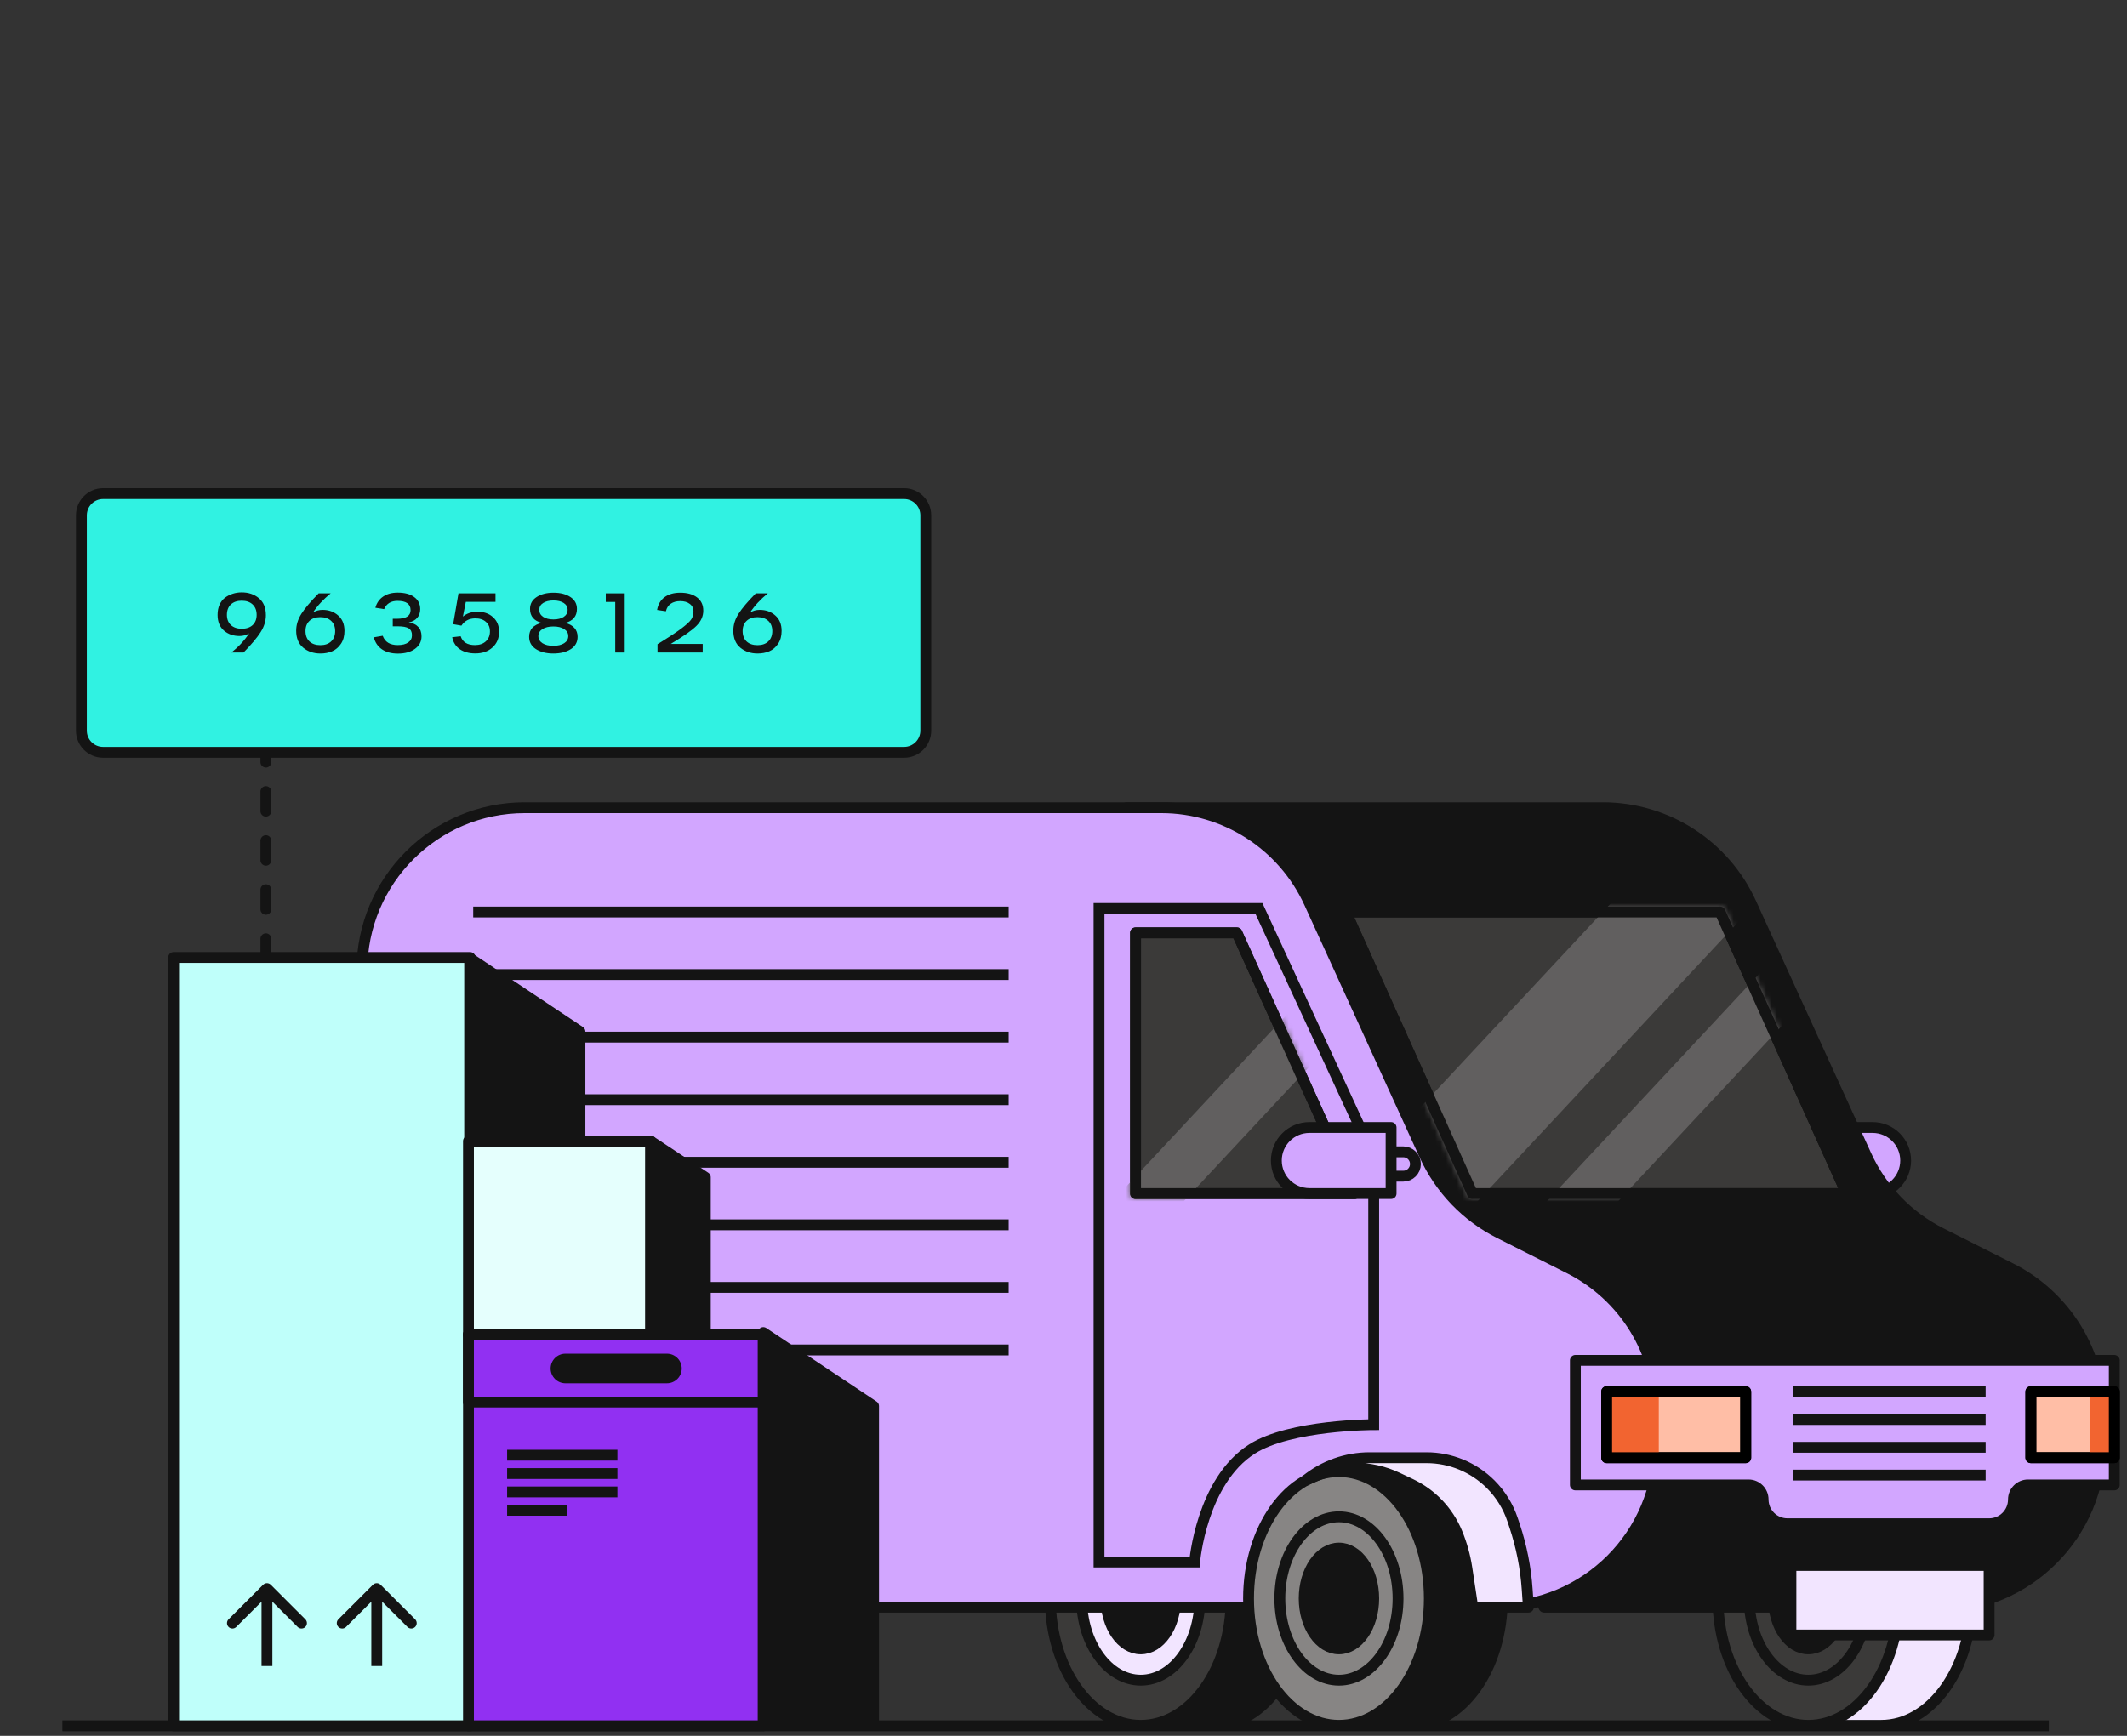 <svg width="392" height="320" viewBox="0 0 392 320" fill="none" xmlns="http://www.w3.org/2000/svg">
<rect x="0" y="0" width="392" height="320" fill="#333333" stroke="none"/>
<g clip-path="url(#clip0_11158_34902)">
<path d="M48 138.69C48 138.137 48.448 137.69 49 137.69C49.552 137.69 50 138.137 50 138.69H48ZM50 140.499C50 141.051 49.552 141.499 49 141.499C48.448 141.499 48 141.051 48 140.499H50ZM48 145.925C48 145.373 48.448 144.925 49 144.925C49.552 144.925 50 145.373 50 145.925H48ZM50 149.542C50 150.095 49.552 150.542 49 150.542C48.448 150.542 48 150.095 48 149.542H50ZM48 154.969C48 154.416 48.448 153.969 49 153.969C49.552 153.969 50 154.416 50 154.969H48ZM50 158.586C50 159.139 49.552 159.586 49 159.586C48.448 159.586 48 159.139 48 158.586H50ZM48 164.013C48 163.46 48.448 163.013 49 163.013C49.552 163.013 50 163.46 50 164.013H48ZM50 167.63C50 168.182 49.552 168.63 49 168.63C48.448 168.63 48 168.182 48 167.63H50ZM48 173.057C48 172.504 48.448 172.057 49 172.057C49.552 172.057 50 172.504 50 173.057H48ZM50 176.674C50 177.226 49.552 177.674 49 177.674C48.448 177.674 48 177.226 48 176.674H50ZM48 182.1C48 181.548 48.448 181.1 49 181.1C49.552 181.1 50 181.548 50 182.1H48ZM50.11 185.319C50.195 185.864 49.823 186.376 49.277 186.462C48.731 186.548 48.22 186.175 48.134 185.629L50.11 185.319ZM50.101 190.376C49.776 189.929 49.874 189.304 50.321 188.979C50.767 188.654 51.393 188.752 51.718 189.199L50.101 190.376ZM53.71 191.191C54.157 191.516 54.255 192.142 53.93 192.588C53.605 193.035 52.98 193.134 52.533 192.809L53.71 191.191ZM57.28 194.775C56.734 194.69 56.361 194.178 56.447 193.632C56.533 193.087 57.045 192.714 57.59 192.8L57.28 194.775ZM60.849 192.909C61.401 192.909 61.849 193.357 61.849 193.909C61.849 194.461 61.401 194.909 60.849 194.909V192.909ZM66.394 194.909C65.842 194.909 65.394 194.461 65.394 193.909C65.394 193.357 65.842 192.909 66.394 192.909V194.909ZM50 138.69V140.499H48V138.69H50ZM50 145.925V149.542H48V145.925H50ZM50 154.969V158.586H48V154.969H50ZM50 164.013V167.63H48V164.013H50ZM50 173.057V176.674H48V173.057H50ZM50 182.1V183.909H48V182.1H50ZM50 183.909C50 184.389 50.038 184.86 50.11 185.319L48.134 185.629C48.046 185.068 48 184.494 48 183.909H50ZM51.718 189.199C52.273 189.963 52.947 190.636 53.71 191.191L52.533 192.809C51.601 192.13 50.779 191.308 50.101 190.376L51.718 189.199ZM57.59 192.8C58.049 192.872 58.52 192.909 59 192.909V194.909C58.416 194.909 57.841 194.863 57.28 194.775L57.59 192.8ZM59 192.909H60.849V194.909H59V192.909ZM66.394 192.909H68.243V194.909H66.394V192.909Z" fill="#141414"/>
<path d="M12.5 318.145H376.596" stroke="#141414" stroke-width="2" stroke-linecap="square"/>
<path d="M330.062 207.851H345.121C348.483 207.851 351.208 210.576 351.208 213.938C351.208 217.3 348.483 220.025 345.121 220.025H330.062V207.851Z" fill="#D2A6FF" stroke="#141414" stroke-width="2" stroke-linejoin="round"/>
<path d="M363.382 294.677C363.382 307.594 355.923 318.066 346.721 318.066H332.945V271.289H346.721C355.923 271.289 363.382 281.76 363.382 294.677Z" fill="#F2E5FF" stroke="#141414" stroke-width="2"/>
<path d="M333.27 318.065C324.068 318.065 316.609 307.594 316.609 294.677C316.609 281.76 324.068 271.289 333.27 271.289C342.471 271.289 349.93 281.76 349.93 294.677C349.93 307.594 342.471 318.065 333.27 318.065Z" fill="#3B3A39" stroke="#141414" stroke-width="2"/>
<path d="M333.271 309.736C327.255 309.736 322.378 302.995 322.378 294.678C322.378 286.362 327.255 279.62 333.271 279.62C339.287 279.62 344.164 286.362 344.164 294.678C344.164 302.995 339.287 309.736 333.271 309.736Z" fill="#3B3A39" stroke="#141414" stroke-width="2"/>
<path d="M333.264 303.967C329.725 303.967 326.856 299.807 326.856 294.676C326.856 289.545 329.725 285.385 333.264 285.385C336.803 285.385 339.672 289.545 339.672 294.676C339.672 299.807 336.803 303.967 333.264 303.967Z" fill="#141414" stroke="#141414" stroke-width="2"/>
<path d="M240.358 294.677C240.358 307.594 232.899 318.066 223.698 318.066H209.922V271.289H223.698C232.899 271.289 240.358 281.76 240.358 294.677Z" fill="#141414" stroke="#141414" stroke-width="2"/>
<path d="M210.238 318.065C201.037 318.065 193.578 307.594 193.578 294.677C193.578 281.76 201.037 271.289 210.238 271.289C219.439 271.289 226.898 281.76 226.898 294.677C226.898 307.594 219.439 318.065 210.238 318.065Z" fill="#3B3A39" stroke="#141414" stroke-width="2"/>
<path d="M210.24 309.736C204.223 309.736 199.346 302.995 199.346 294.678C199.346 286.362 204.223 279.62 210.24 279.62C216.256 279.62 221.133 286.362 221.133 294.678C221.133 302.995 216.256 309.736 210.24 309.736Z" fill="#F2E5FF" stroke="#141414" stroke-width="2"/>
<path d="M210.241 303.967C206.702 303.967 203.833 299.807 203.833 294.676C203.833 289.545 206.702 285.385 210.241 285.385C213.78 285.385 216.648 289.545 216.648 294.676C216.648 299.807 213.78 303.967 210.241 303.967Z" fill="#141414" stroke="#141414" stroke-width="2"/>
<path d="M322.689 166.442C317.811 155.756 307.145 148.9 295.398 148.9H207.672L284.565 296.278H357.088C373.657 296.278 387.088 282.847 387.088 266.278V260.606C387.088 249.278 380.708 238.916 370.593 233.817L357.731 227.333C351.641 224.263 346.778 219.208 343.945 213.003L322.689 166.442Z" fill="#141414" stroke="#141414" stroke-width="2" stroke-linejoin="round"/>
<path d="M241.312 166.442C236.434 155.756 225.768 148.9 214.021 148.9H96.703C80.135 148.9 66.703 162.332 66.703 178.9V222.589V296.278H275.711C292.28 296.278 305.711 282.847 305.711 266.278V260.606C305.711 249.278 299.331 238.916 289.216 233.817L276.354 227.333C270.263 224.263 265.401 219.208 262.568 213.003L241.312 166.442Z" fill="#D2A6FF" stroke="#141414" stroke-width="2" stroke-linejoin="round"/>
<path d="M185.89 168.125H87.211" stroke="#141414" stroke-width="2" stroke-linejoin="round"/>
<path d="M185.89 179.659H87.211" stroke="#141414" stroke-width="2" stroke-linejoin="round"/>
<path d="M185.89 191.193H87.211" stroke="#141414" stroke-width="2" stroke-linejoin="round"/>
<path d="M185.89 202.728H87.211" stroke="#141414" stroke-width="2" stroke-linejoin="round"/>
<path d="M185.89 214.261H87.211" stroke="#141414" stroke-width="2" stroke-linejoin="round"/>
<path d="M185.89 225.794H87.211" stroke="#141414" stroke-width="2" stroke-linejoin="round"/>
<path d="M185.89 237.328H87.211" stroke="#141414" stroke-width="2" stroke-linejoin="round"/>
<path d="M185.89 248.862H87.211" stroke="#141414" stroke-width="2" stroke-linejoin="round"/>
<path d="M290.336 250.783H389.656V273.744H373.757C372.275 273.744 371.073 274.946 371.073 276.428C371.073 278.897 369.071 280.9 366.601 280.9H329.41C326.94 280.9 324.938 278.897 324.938 276.428C324.938 274.946 323.736 273.744 322.254 273.744H290.336V250.783Z" fill="#D2A6FF" stroke="#141414" stroke-width="2" stroke-linejoin="round"/>
<path d="M365.946 256.55H330.383" stroke="#141414" stroke-width="2" stroke-linejoin="round"/>
<path d="M365.946 261.677H330.383" stroke="#141414" stroke-width="2" stroke-linejoin="round"/>
<path d="M365.946 266.803H330.383" stroke="#141414" stroke-width="2" stroke-linejoin="round"/>
<path d="M365.946 271.93H330.383" stroke="#141414" stroke-width="2" stroke-linejoin="round"/>
<path d="M330.062 288.588H366.586V301.404H330.062V288.588Z" fill="#F2E5FF" stroke="#141414" stroke-width="2" stroke-linejoin="round"/>
<path d="M252.531 216.822H258.619C259.857 216.822 260.861 215.818 260.861 214.58C260.861 213.341 259.857 212.337 258.619 212.337H252.531V216.822Z" fill="#D2A6FF" stroke="#141414" stroke-width="2" stroke-linejoin="round"/>
<path d="M253.168 213.297V262.636C253.168 262.636 237.789 262.636 230.741 267.122C221.396 273.068 220.168 287.947 220.168 287.947H202.547V167.481H232.022L253.168 213.297Z" stroke="#141414" stroke-width="2"/>
<path d="M276.882 294.677C276.882 307.594 269.423 318.066 260.222 318.066H246.445V271.289H260.222C269.423 271.289 276.882 281.76 276.882 294.677Z" fill="#141414" stroke="#141414" stroke-width="2"/>
<path d="M246.762 318.065C237.561 318.065 230.102 307.594 230.102 294.677C230.102 281.76 237.561 271.289 246.762 271.289C255.963 271.289 263.422 281.76 263.422 294.677C263.422 307.594 255.963 318.065 246.762 318.065Z" fill="#878584" stroke="#141414" stroke-width="2"/>
<path d="M246.763 309.737C240.747 309.737 235.87 302.995 235.87 294.678C235.87 286.362 240.747 279.62 246.763 279.62C252.779 279.62 257.656 286.362 257.656 294.678C257.656 302.995 252.779 309.737 246.763 309.737Z" fill="#878584" stroke="#141414" stroke-width="2"/>
<path d="M246.764 303.967C243.225 303.967 240.356 299.807 240.356 294.676C240.356 289.545 243.225 285.385 246.764 285.385C250.303 285.385 253.172 289.545 253.172 294.676C253.172 299.807 250.303 303.967 246.764 303.967Z" fill="#141414" stroke="#141414" stroke-width="2"/>
<path d="M227.96 171.969H209.281V220.027H249.65L227.96 171.969Z" fill="#3B3A39" stroke="#141414" stroke-width="2" stroke-linejoin="round"/>
<mask id="mask0_11158_34902" style="mask-type:alpha" maskUnits="userSpaceOnUse" x="208" y="170" width="43" height="52">
<path d="M227.96 171.969H209.281V220.027H249.65L227.96 171.969Z" fill="#3B3A39" stroke="black" stroke-width="2" stroke-linejoin="round"/>
</mask>
<g mask="url(#mask0_11158_34902)">
<path d="M274.961 160.573L267.945 154.026L184.455 243.509L191.471 250.055L274.961 160.573Z" fill="#615F5F"/>
</g>
<path d="M227.96 171.969H209.281V220.027H249.65L227.96 171.969Z" stroke="#141414" stroke-width="2" stroke-linejoin="round"/>
<path d="M256.373 207.851H241.314C237.953 207.851 235.227 210.576 235.227 213.938C235.227 217.3 237.952 220.025 241.314 220.025H256.373V207.851Z" fill="#D2A6FF" stroke="#141414" stroke-width="2" stroke-linejoin="round"/>
<path d="M317.01 168.125H248.047L271.356 220.028H340.318L317.01 168.125Z" fill="#3B3A39" stroke="#141414" stroke-width="2" stroke-linejoin="round"/>
<mask id="mask1_11158_34902" style="mask-type:alpha" maskUnits="userSpaceOnUse" x="247" y="167" width="95" height="55">
<path d="M317.01 168.125H248.047L271.356 220.028H340.319L317.01 168.125Z" fill="#3B3A39" stroke="black" stroke-width="2" stroke-linejoin="round"/>
</mask>
<g mask="url(#mask1_11158_34902)">
<path d="M334.76 154.525L320.492 141.212L237.002 230.695L251.27 244.007L334.76 154.525Z" fill="#615F5F"/>
<path d="M354.422 161.214L347.406 154.668L263.916 244.151L270.932 250.697L354.422 161.214Z" fill="#615F5F"/>
</g>
<path d="M317.01 168.125H248.047L271.356 220.028H340.318L317.01 168.125Z" stroke="#141414" stroke-width="2" stroke-linejoin="round"/>
<path d="M150.007 294.677C150.007 307.594 142.548 318.066 133.346 318.066H119.57V271.289H133.346C142.548 271.289 150.007 281.76 150.007 294.677Z" fill="#141414" stroke="#141414" stroke-width="2"/>
<path d="M119.887 318.065C110.686 318.065 103.227 307.594 103.227 294.677C103.227 281.76 110.686 271.289 119.887 271.289C129.088 271.289 136.547 281.76 136.547 294.677C136.547 307.594 129.088 318.065 119.887 318.065Z" fill="#878584" stroke="#141414" stroke-width="2"/>
<path d="M119.888 309.736C113.872 309.736 108.995 302.995 108.995 294.678C108.995 286.362 113.872 279.62 119.888 279.62C125.904 279.62 130.781 286.362 130.781 294.678C130.781 302.995 125.904 309.736 119.888 309.736Z" fill="#878584" stroke="#141414" stroke-width="2"/>
<path d="M119.889 303.967C116.35 303.967 113.481 299.807 113.481 294.676C113.481 289.545 116.35 285.385 119.889 285.385C123.428 285.385 126.297 289.545 126.297 294.676C126.297 299.807 123.428 303.967 119.889 303.967Z" fill="#141414" stroke="#141414" stroke-width="2"/>
<path d="M271.429 296.279H281.681L281.453 292.969C281.179 288.997 280.404 285.077 279.145 281.3L278.765 280.16C277.944 277.697 276.561 275.459 274.725 273.623C271.589 270.487 267.336 268.726 262.9 268.726H252.403C248.13 268.726 243.988 270.196 240.672 272.891L242.262 272.195C244.594 271.175 247.124 270.648 249.67 270.648C252.386 270.648 255.081 271.251 257.535 272.414L259.97 273.567C263.839 275.4 266.889 278.606 268.526 282.563C269.39 284.651 269.998 286.835 270.337 289.069L271.429 296.279Z" fill="#F2E5FF" stroke="#141414" stroke-width="2" stroke-linejoin="round"/>
<path d="M296.103 256.549H321.734V268.724H296.103V256.549Z" fill="#FFBEA6" stroke="black" stroke-width="2" stroke-linejoin="round"/>
<path d="M296.099 256.549H305.711V268.724H296.099V256.549Z" fill="#F26430"/>
<path d="M296.103 256.549H321.734V268.724H296.103V256.549Z" stroke="black" stroke-width="2" stroke-linejoin="round"/>
<path d="M374.278 256.549H389.656V268.724H374.278V256.549Z" fill="#FFBEA6" stroke="black" stroke-width="2" stroke-linejoin="round"/>
<path d="M385.171 256.549H389.656V268.724H385.171V256.549Z" fill="#F26430"/>
<path d="M374.278 256.549H389.656V268.724H374.278V256.549Z" stroke="black" stroke-width="2" stroke-linejoin="round"/>
<path d="M144.241 296.279H154.493L154.265 292.969C153.991 288.997 153.216 285.077 151.957 281.3L151.577 280.16C150.756 277.697 149.373 275.459 147.537 273.623C144.401 270.487 140.148 268.726 135.712 268.726H125.215C120.942 268.726 116.8 270.196 113.484 272.891L115.074 272.195C117.406 271.175 119.936 270.648 122.482 270.648C125.198 270.648 127.893 271.251 130.347 272.414L132.781 273.567C136.651 275.4 139.701 278.606 141.338 282.563C142.202 284.651 142.81 286.835 143.149 289.069L144.241 296.279Z" fill="#F2E5FF" stroke="#141414" stroke-width="2" stroke-linejoin="round"/>
<path d="M166.618 91H19C16.791 91 15 92.791 15 95V134.689C15 136.899 16.791 138.689 19 138.689H166.618C168.827 138.689 170.618 136.899 170.618 134.689V95C170.618 92.791 168.827 91 166.618 91Z" fill="#30F2E2"/>
<path d="M42.647 120.289C44.022 119.185 45.111 118.005 45.915 116.75C45.393 117.081 44.8 117.247 44.138 117.247C43.003 117.247 42.044 116.911 41.261 116.238C40.488 115.555 40.102 114.591 40.102 113.347C40.102 112.644 40.222 112.021 40.463 111.479C40.714 110.937 41.05 110.505 41.472 110.184C41.904 109.863 42.376 109.622 42.888 109.461C43.41 109.29 43.962 109.205 44.544 109.205C45.799 109.205 46.853 109.561 47.707 110.274C48.57 110.987 49.002 112.031 49.002 113.407C49.002 114.471 48.681 115.51 48.038 116.524C47.406 117.528 46.352 118.783 44.876 120.289H42.647ZM42.556 115.229C43.048 115.681 43.716 115.907 44.559 115.907C45.403 115.907 46.07 115.681 46.562 115.229C47.054 114.767 47.3 114.14 47.3 113.347C47.3 112.533 47.054 111.896 46.562 111.434C46.07 110.972 45.398 110.741 44.544 110.741C43.701 110.741 43.033 110.972 42.541 111.434C42.059 111.896 41.819 112.533 41.819 113.347C41.819 114.14 42.064 114.767 42.556 115.229Z" fill="#141414"/>
<path d="M59.059 120.47C57.804 120.47 56.745 120.113 55.881 119.401C55.018 118.688 54.586 117.644 54.586 116.268C54.586 115.204 54.902 114.17 55.535 113.166C56.177 112.152 57.242 110.892 58.727 109.386H60.941C59.586 110.49 58.496 111.67 57.673 112.925C58.205 112.594 58.798 112.428 59.45 112.428C60.585 112.428 61.538 112.769 62.312 113.452C63.095 114.125 63.486 115.078 63.486 116.313C63.486 117.247 63.27 118.035 62.839 118.678C62.407 119.32 61.865 119.782 61.212 120.063C60.57 120.334 59.852 120.47 59.059 120.47ZM59.044 118.934C59.887 118.934 60.55 118.703 61.032 118.241C61.523 117.779 61.77 117.142 61.77 116.328C61.77 115.535 61.523 114.913 61.032 114.461C60.54 113.999 59.872 113.768 59.029 113.768C58.185 113.768 57.518 113.999 57.026 114.461C56.544 114.913 56.303 115.535 56.303 116.328C56.303 117.142 56.544 117.779 57.026 118.241C57.518 118.703 58.19 118.934 59.044 118.934Z" fill="#141414"/>
<path d="M73.333 120.485C72.148 120.485 71.17 120.224 70.397 119.702C69.633 119.18 69.132 118.442 68.891 117.488L70.532 117.202C70.944 118.346 71.867 118.919 73.303 118.919C74.126 118.919 74.769 118.758 75.231 118.437C75.693 118.115 75.924 117.669 75.924 117.096C75.924 116.504 75.723 116.082 75.321 115.831C74.919 115.58 74.242 115.455 73.288 115.455H72.384V114.069H73.137C74.824 114.069 75.668 113.542 75.668 112.488C75.668 111.344 74.864 110.771 73.258 110.771C72.053 110.771 71.23 111.278 70.788 112.292L69.177 112.036C69.428 111.143 69.91 110.455 70.622 109.973C71.335 109.491 72.224 109.25 73.288 109.25C74.583 109.25 75.597 109.521 76.33 110.063C77.073 110.606 77.445 111.349 77.445 112.292C77.445 112.945 77.259 113.482 76.887 113.904C76.526 114.325 76.004 114.607 75.321 114.747C76.084 114.848 76.666 115.119 77.068 115.56C77.48 115.992 77.686 116.574 77.686 117.307C77.686 118.261 77.284 119.029 76.481 119.611C75.688 120.194 74.638 120.485 73.333 120.485Z" fill="#141414"/>
<path d="M87.598 120.455C86.453 120.455 85.504 120.199 84.751 119.687C84.008 119.175 83.537 118.437 83.336 117.473L84.902 117.292C85.254 118.377 86.132 118.919 87.538 118.919C88.371 118.919 89.038 118.688 89.54 118.226C90.043 117.764 90.293 117.152 90.293 116.389C90.293 115.646 90.043 115.058 89.54 114.627C89.038 114.185 88.361 113.974 87.507 113.994C86.423 114.024 85.6 114.471 85.038 115.334L83.517 115.063L84.496 109.386H91.318V110.952H85.851L85.309 113.663C85.991 113.101 86.84 112.804 87.854 112.774C89.089 112.744 90.083 113.07 90.836 113.753C91.599 114.426 91.98 115.329 91.98 116.464C91.98 117.659 91.574 118.623 90.76 119.355C89.957 120.088 88.903 120.455 87.598 120.455Z" fill="#141414"/>
<path d="M101.973 120.47C100.678 120.47 99.609 120.199 98.766 119.657C97.932 119.114 97.516 118.361 97.516 117.398C97.516 116.052 98.289 115.194 99.835 114.822C98.399 114.451 97.681 113.598 97.681 112.262C97.681 111.318 98.088 110.586 98.901 110.063C99.714 109.531 100.753 109.265 102.018 109.265C103.283 109.265 104.317 109.531 105.121 110.063C105.924 110.586 106.325 111.318 106.325 112.262C106.325 113.598 105.603 114.456 104.157 114.837C104.9 115.008 105.467 115.314 105.859 115.756C106.25 116.188 106.446 116.735 106.446 117.398C106.446 118.372 106.024 119.13 105.181 119.672C104.348 120.204 103.278 120.47 101.973 120.47ZM101.988 114.19C102.781 114.19 103.414 114.034 103.886 113.723C104.368 113.402 104.609 112.97 104.609 112.428C104.609 111.896 104.373 111.474 103.901 111.163C103.429 110.852 102.796 110.696 102.003 110.696C101.21 110.696 100.573 110.852 100.091 111.163C99.619 111.464 99.383 111.886 99.383 112.428C99.383 112.96 99.619 113.387 100.091 113.708C100.573 114.029 101.205 114.19 101.988 114.19ZM99.97 118.572C100.472 118.894 101.14 119.054 101.973 119.054C102.806 119.054 103.474 118.894 103.976 118.572C104.478 118.251 104.729 117.814 104.729 117.262C104.729 116.72 104.478 116.288 103.976 115.967C103.474 115.646 102.811 115.485 101.988 115.485C101.155 115.485 100.482 115.646 99.97 115.967C99.468 116.288 99.217 116.72 99.217 117.262C99.217 117.804 99.468 118.241 99.97 118.572Z" fill="#141414"/>
<path d="M113.387 120.289V110.967H111.641V109.386H115.134V120.289H113.387Z" fill="#141414"/>
<path d="M121.177 120.289V118.753C123.175 117.528 124.641 116.564 125.575 115.862C126.519 115.149 127.126 114.586 127.397 114.175C127.668 113.753 127.804 113.271 127.804 112.729C127.804 112.127 127.578 111.66 127.126 111.329C126.684 110.987 126.097 110.816 125.364 110.816C124.661 110.816 124.079 110.977 123.617 111.298C123.155 111.62 122.859 112.082 122.729 112.684L121.102 112.443C121.273 111.429 121.73 110.646 122.473 110.094C123.215 109.541 124.179 109.265 125.364 109.265C126.669 109.265 127.703 109.556 128.466 110.139C129.229 110.711 129.611 111.524 129.611 112.578C129.611 113.593 129.199 114.516 128.376 115.349C127.553 116.183 125.961 117.302 123.602 118.708H129.505V120.289H121.177Z" fill="#141414"/>
<path d="M139.621 120.47C138.366 120.47 137.307 120.113 136.443 119.401C135.58 118.688 135.148 117.644 135.148 116.268C135.148 115.204 135.465 114.17 136.097 113.166C136.74 112.152 137.804 110.892 139.29 109.386H141.504C140.148 110.49 139.059 111.67 138.236 112.925C138.768 112.594 139.36 112.428 140.013 112.428C141.147 112.428 142.101 112.769 142.874 113.452C143.657 114.125 144.049 115.078 144.049 116.313C144.049 117.247 143.833 118.035 143.401 118.678C142.969 119.32 142.427 119.782 141.775 120.063C141.132 120.334 140.414 120.47 139.621 120.47ZM139.606 118.934C140.449 118.934 141.112 118.703 141.594 118.241C142.086 117.779 142.332 117.142 142.332 116.328C142.332 115.535 142.086 114.913 141.594 114.461C141.102 113.999 140.434 113.768 139.591 113.768C138.748 113.768 138.08 113.999 137.588 114.461C137.106 114.913 136.865 115.535 136.865 116.328C136.865 117.142 137.106 117.779 137.588 118.241C138.08 118.703 138.753 118.934 139.606 118.934Z" fill="#141414"/>
<path d="M166.618 91H19C16.791 91 15 92.791 15 95V134.689C15 136.899 16.791 138.689 19 138.689H166.618C168.827 138.689 170.618 136.899 170.618 134.689V95C170.618 92.791 168.827 91 166.618 91Z" stroke="#141414" stroke-width="2"/>
<path d="M32 176.512H86.63V318.144H32V176.512Z" fill="#BFFFFA" stroke="#141414" stroke-width="2" stroke-linejoin="round"/>
<path d="M106.881 190.17L86.555 176.619V317.904H106.881V190.17Z" fill="#141414" stroke="#141414" stroke-width="2" stroke-linejoin="round"/>
<path d="M49.907 292.147C49.516 291.756 48.883 291.756 48.493 292.147L42.129 298.511C41.738 298.901 41.738 299.534 42.129 299.925C42.519 300.315 43.153 300.315 43.543 299.925L49.2 294.268L54.857 299.925C55.247 300.315 55.88 300.315 56.271 299.925C56.661 299.534 56.661 298.901 56.271 298.511L49.907 292.147ZM50.2 307.125V292.854H48.2V307.125H50.2Z" fill="#141414"/>
<path d="M70.141 292.147C69.751 291.756 69.118 291.756 68.727 292.147L62.363 298.511C61.973 298.901 61.973 299.534 62.363 299.925C62.754 300.315 63.387 300.315 63.777 299.925L69.434 294.268L75.091 299.925C75.482 300.315 76.115 300.315 76.505 299.925C76.896 299.534 76.896 298.901 76.505 298.511L70.141 292.147ZM70.434 307.125V292.854H68.434V307.125H70.434Z" fill="#141414"/>
<path d="M86.336 210.361H119.94V246.043H86.336V210.361Z" fill="#E5FFFD" stroke="#141414" stroke-width="2" stroke-linejoin="round"/>
<path d="M129.986 217.031L119.914 210.361V245.925H129.986V217.031Z" fill="#141414" stroke="#141414" stroke-width="2" stroke-linejoin="round"/>
<path d="M86.336 245.992H140.673V318.144H86.336V245.992Z" fill="#9130F2" stroke="#141414" stroke-width="2" stroke-linejoin="round"/>
<path d="M86.336 245.992H140.673V258.463H86.336V245.992Z" fill="#9130F2" stroke="#141414" stroke-width="2" stroke-linejoin="round"/>
<path d="M160.998 259.204L140.672 245.653V317.905H160.998V259.204Z" fill="#141414" stroke="#141414" stroke-width="2" stroke-linejoin="round"/>
<path d="M93.461 268.259H113.787" stroke="#141414" stroke-width="2" stroke-linejoin="round"/>
<path d="M93.461 271.646H113.787" stroke="#141414" stroke-width="2" stroke-linejoin="round"/>
<path d="M93.461 275.034H113.787" stroke="#141414" stroke-width="2" stroke-linejoin="round"/>
<path d="M93.461 278.421H104.471" stroke="#141414" stroke-width="2" stroke-linejoin="round"/>
<path d="M122.912 249.55H104.205C102.698 249.55 101.477 250.771 101.477 252.278V252.278C101.477 253.785 102.698 255.006 104.205 255.006H122.912C124.419 255.006 125.64 253.785 125.64 252.278V252.278C125.64 250.771 124.419 249.55 122.912 249.55Z" fill="#141414"/>
</g>
<defs>
<clipPath id="clip0_11158_34902">
<rect width="392" height="320" fill="white"/>
</clipPath>
</defs>
</svg>
